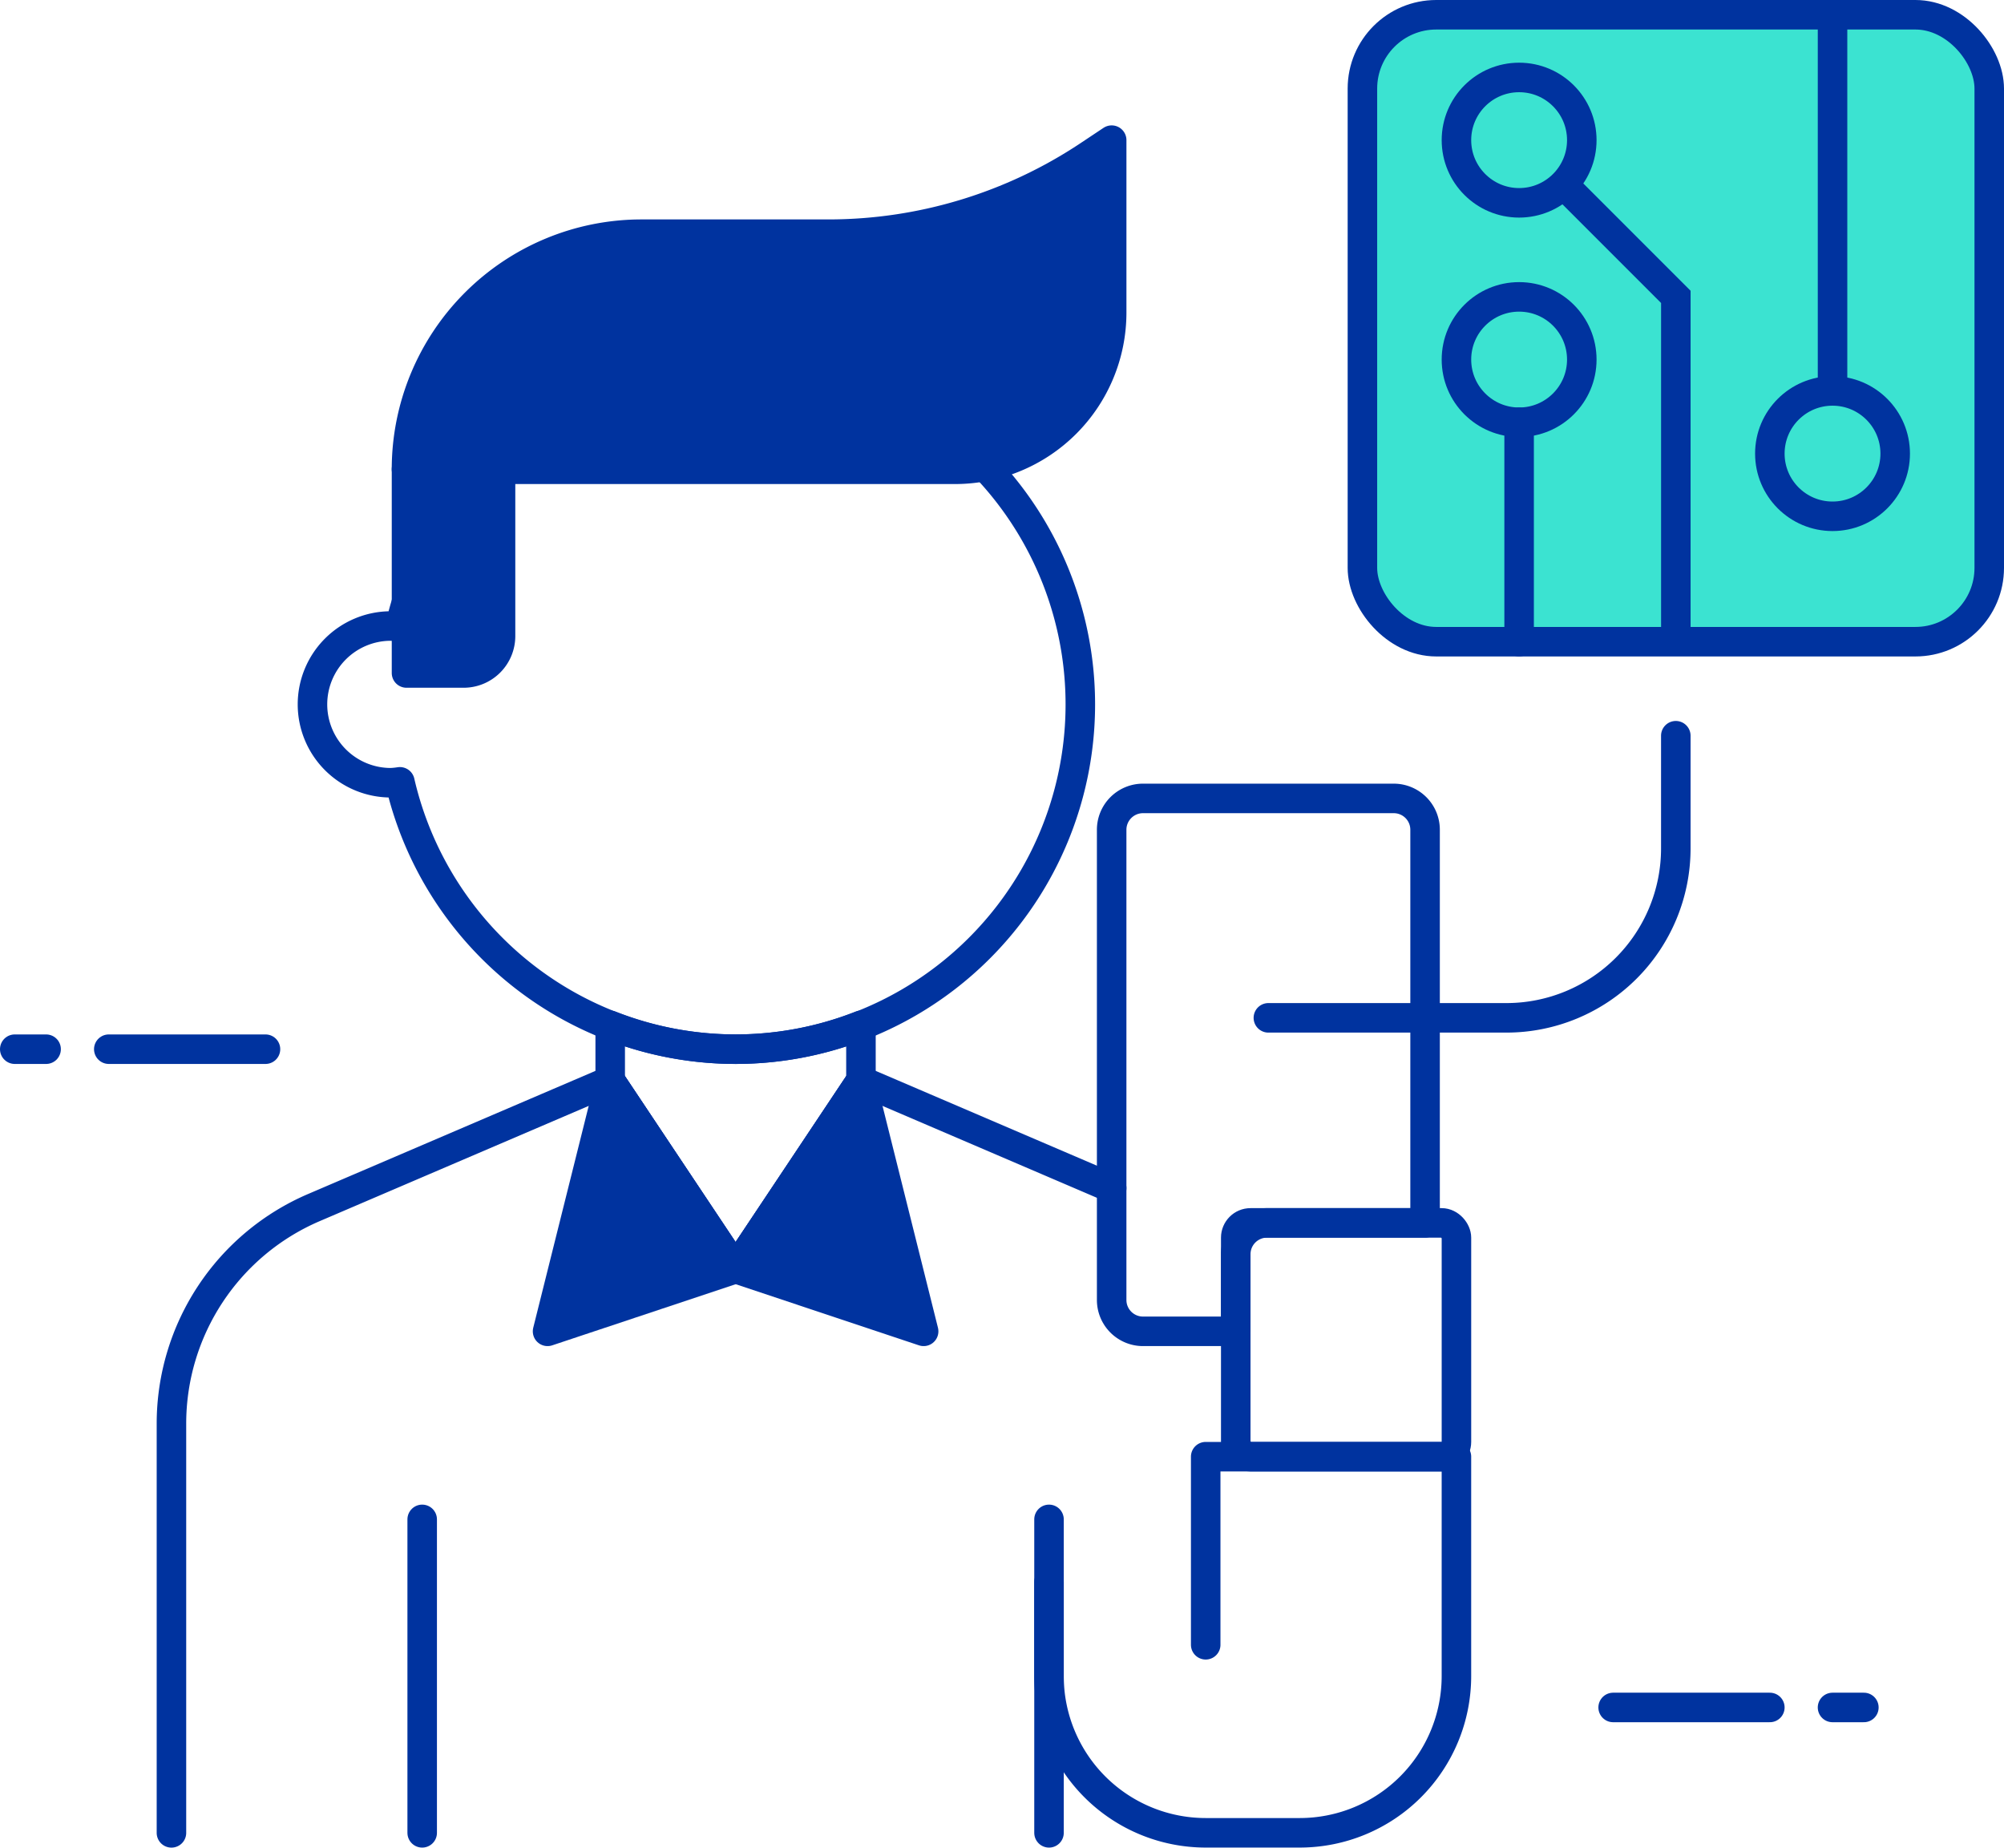 <svg xmlns="http://www.w3.org/2000/svg" width="135.789" height="125.171" viewBox="0 0 135.789 125.171">
  <g id="Grupo_1680" data-name="Grupo 1680" transform="translate(1 1)">
    <g id="Grupo_1673" data-name="Grupo 1673" transform="translate(108.305 114.676)">
      <line id="Línea_134" data-name="Línea 134" x2="10.618" stroke-width="2" stroke="#00339f" stroke-linecap="round" stroke-linejoin="round" fill="none"/>
      <line id="Línea_135" data-name="Línea 135" x2="2.124" transform="translate(14.865 0)" fill="none" stroke="#00339f" stroke-linecap="round" stroke-linejoin="round" stroke-width="2"/>
    </g>
    <g id="Grupo_1674" data-name="Grupo 1674" transform="translate(0 70.08)">
      <line id="Línea_136" data-name="Línea 136" x1="10.618" transform="translate(6.371 0)" fill="none" stroke="#00339f" stroke-linecap="round" stroke-linejoin="round" stroke-width="2"/>
      <line id="Línea_137" data-name="Línea 137" x1="2.124" stroke-width="2" stroke="#00339f" stroke-linecap="round" stroke-linejoin="round" fill="none"/>
    </g>
    <g id="Grupo_1675" data-name="Grupo 1675" transform="translate(91.316)">
      <rect id="Rectángulo_2206" data-name="Rectángulo 2206" width="42.473" height="42.473" rx="5" fill="#3be3d1" stroke="#00339f" stroke-linecap="round" stroke-linejoin="round" stroke-width="2"/>
      <circle id="Elipse_351" data-name="Elipse 351" cx="4.247" cy="4.247" r="4.247" transform="translate(6.371 19.113)" stroke-width="2" stroke="#00339f" stroke-linecap="round" stroke-linejoin="round" fill="#3be3d1"/>
      <line id="Línea_138" data-name="Línea 138" y1="14.865" transform="translate(10.618 27.607)" fill="#3be3d1" stroke="#00339f" stroke-linecap="round" stroke-linejoin="round" stroke-width="2"/>
      <circle id="Elipse_352" data-name="Elipse 352" cx="4.247" cy="4.247" r="4.247" transform="translate(27.607 25.484)" stroke-width="2" stroke="#00339f" stroke-linecap="round" stroke-linejoin="round" fill="#3be3d1"/>
      <line id="Línea_139" data-name="Línea 139" y2="25.484" transform="translate(31.855)" fill="#3be3d1" stroke="#00339f" stroke-linecap="round" stroke-linejoin="round" stroke-width="2"/>
      <path id="Trazado_715" data-name="Trazado 715" d="M-576.569,385.986v-23.36l-10.618-10.618" transform="translate(597.806 -343.513)" fill="none" stroke="#00339f" stroke-miterlimit="10" stroke-width="2"/>
      <circle id="Elipse_353" data-name="Elipse 353" cx="4.247" cy="4.247" r="4.247" transform="translate(6.371 4.247)" stroke-width="2" stroke="#00339f" stroke-linecap="round" stroke-linejoin="round" fill="#3be3d1"/>
    </g>
    <g id="Grupo_1679" data-name="Grupo 1679" transform="translate(10.617 8.495)">
      <g id="Grupo_1677" data-name="Grupo 1677" transform="translate(0 44.596)">
        <line id="Línea_140" data-name="Línea 140" y1="21.236" transform="translate(59.463 48.843)" fill="none" stroke="#00339f" stroke-linecap="round" stroke-linejoin="round" stroke-width="2"/>
        <line id="Línea_141" data-name="Línea 141" y1="21.236" transform="translate(16.99 48.843)" fill="none" stroke="#00339f" stroke-linecap="round" stroke-linejoin="round" stroke-width="2"/>
        <path id="Trazado_716" data-name="Trazado 716" d="M-602.188,402.5v6.371a10.619,10.619,0,0,0,10.618,10.618h6.373a10.618,10.618,0,0,0,10.616-10.618V394.008H-591.57V406.75" transform="translate(661.65 -349.412)" fill="none" stroke="#00339f" stroke-linecap="round" stroke-linejoin="round" stroke-width="2"/>
        <path id="Trazado_717" data-name="Trazado 717" d="M-630.188,432.975V405.251a15.924,15.924,0,0,1,9.654-14.638l20.077-8.6,8.495,12.742,8.495-12.742,16.989,7.28" transform="translate(630.188 -362.895)" fill="none" stroke="#00339f" stroke-linecap="round" stroke-linejoin="round" stroke-width="2"/>
        <g id="Grupo_1676" data-name="Grupo 1676" transform="translate(25.485 19.112)">
          <path id="Trazado_718" data-name="Trazado 718" d="M-618.188,399l12.742-4.247-8.495-12.742Z" transform="translate(618.188 -382.008)" fill="#00339f" stroke="#00339f" stroke-linecap="round" stroke-linejoin="round" stroke-width="2"/>
          <path id="Trazado_719" data-name="Trazado 719" d="M-603.693,382.008l-8.495,12.742L-599.446,399Z" transform="translate(624.929 -382.008)" fill="#00339f" stroke="#00339f" stroke-linecap="round" stroke-linejoin="round" stroke-width="2"/>
        </g>
        <path id="Trazado_720" data-name="Trazado 720" d="M-607.694,381.863a23.228,23.228,0,0,1-8.495-1.616v3.74l8.495,12.742,8.495-12.742v-3.74A23.211,23.211,0,0,1-607.694,381.863Z" transform="translate(645.919 -364.874)" fill="none" stroke="#00339f" stroke-linecap="round" stroke-linejoin="round" stroke-width="2"/>
        <rect id="Rectángulo_2207" data-name="Rectángulo 2207" width="14.954" height="15.839" rx="1" transform="translate(72.116 28.757)" stroke-width="2" stroke="#00339f" stroke-linecap="round" stroke-linejoin="round" fill="none"/>
        <path id="Trazado_721" data-name="Trazado 721" d="M-591.781,403.888a2.124,2.124,0,0,1,2.124-2.124h10.705V375.132a2.122,2.122,0,0,0-2.124-2.124h-16.989a2.123,2.123,0,0,0-2.124,2.124v31.855a2.124,2.124,0,0,0,2.124,2.124h6.284Z" transform="translate(663.897 -373.008)" fill="none" stroke="#00339f" stroke-linecap="round" stroke-linejoin="round" stroke-width="2"/>
      </g>
      <g id="Grupo_1678" data-name="Grupo 1678" transform="translate(9.556)">
        <path id="Trazado_722" data-name="Trazado 722" d="M-597.019,359.008a23.353,23.353,0,0,0-22.746,18.113,5.318,5.318,0,0,0-.614-.062,5.31,5.31,0,0,0-5.309,5.309,5.311,5.311,0,0,0,5.309,5.309,5.318,5.318,0,0,0,.614-.062,23.355,23.355,0,0,0,22.746,18.112,23.359,23.359,0,0,0,23.36-23.36A23.359,23.359,0,0,0-597.019,359.008Z" transform="translate(625.688 -344.143)" fill="none" stroke="#00339f" stroke-linecap="round" stroke-linejoin="round" stroke-width="2"/>
        <path id="Rectángulo_2208" data-name="Rectángulo 2208" d="M0,0H6.371a0,0,0,0,1,0,0V11.3a2.5,2.5,0,0,1-2.5,2.5H0a0,0,0,0,1,0,0V0A0,0,0,0,1,0,0Z" transform="translate(6.372 22.298)" fill="#00339f" stroke="#00339f" stroke-linecap="round" stroke-linejoin="round" stroke-width="2"/>
        <path id="Trazado_723" data-name="Trazado 723" d="M-585.524,374.306h-37.164a15.928,15.928,0,0,1,15.927-15.927h12.655a31.849,31.849,0,0,0,17.669-5.352l1.531-1.019v11.68A10.618,10.618,0,0,1-585.524,374.306Z" transform="translate(629.059 -352.008)" fill="#00339f" stroke="#00339f" stroke-linecap="round" stroke-linejoin="round" stroke-width="2"/>
      </g>
    </g>
    <path id="Trazado_724" data-name="Trazado 724" d="M-567.581,371.008v7.632a11.48,11.48,0,0,1-11.478,11.48h-16.129" transform="translate(680.132 -322.164)" fill="none" stroke="#00339f" stroke-linecap="round" stroke-linejoin="round" stroke-width="2"/>
  </g>
</svg>
